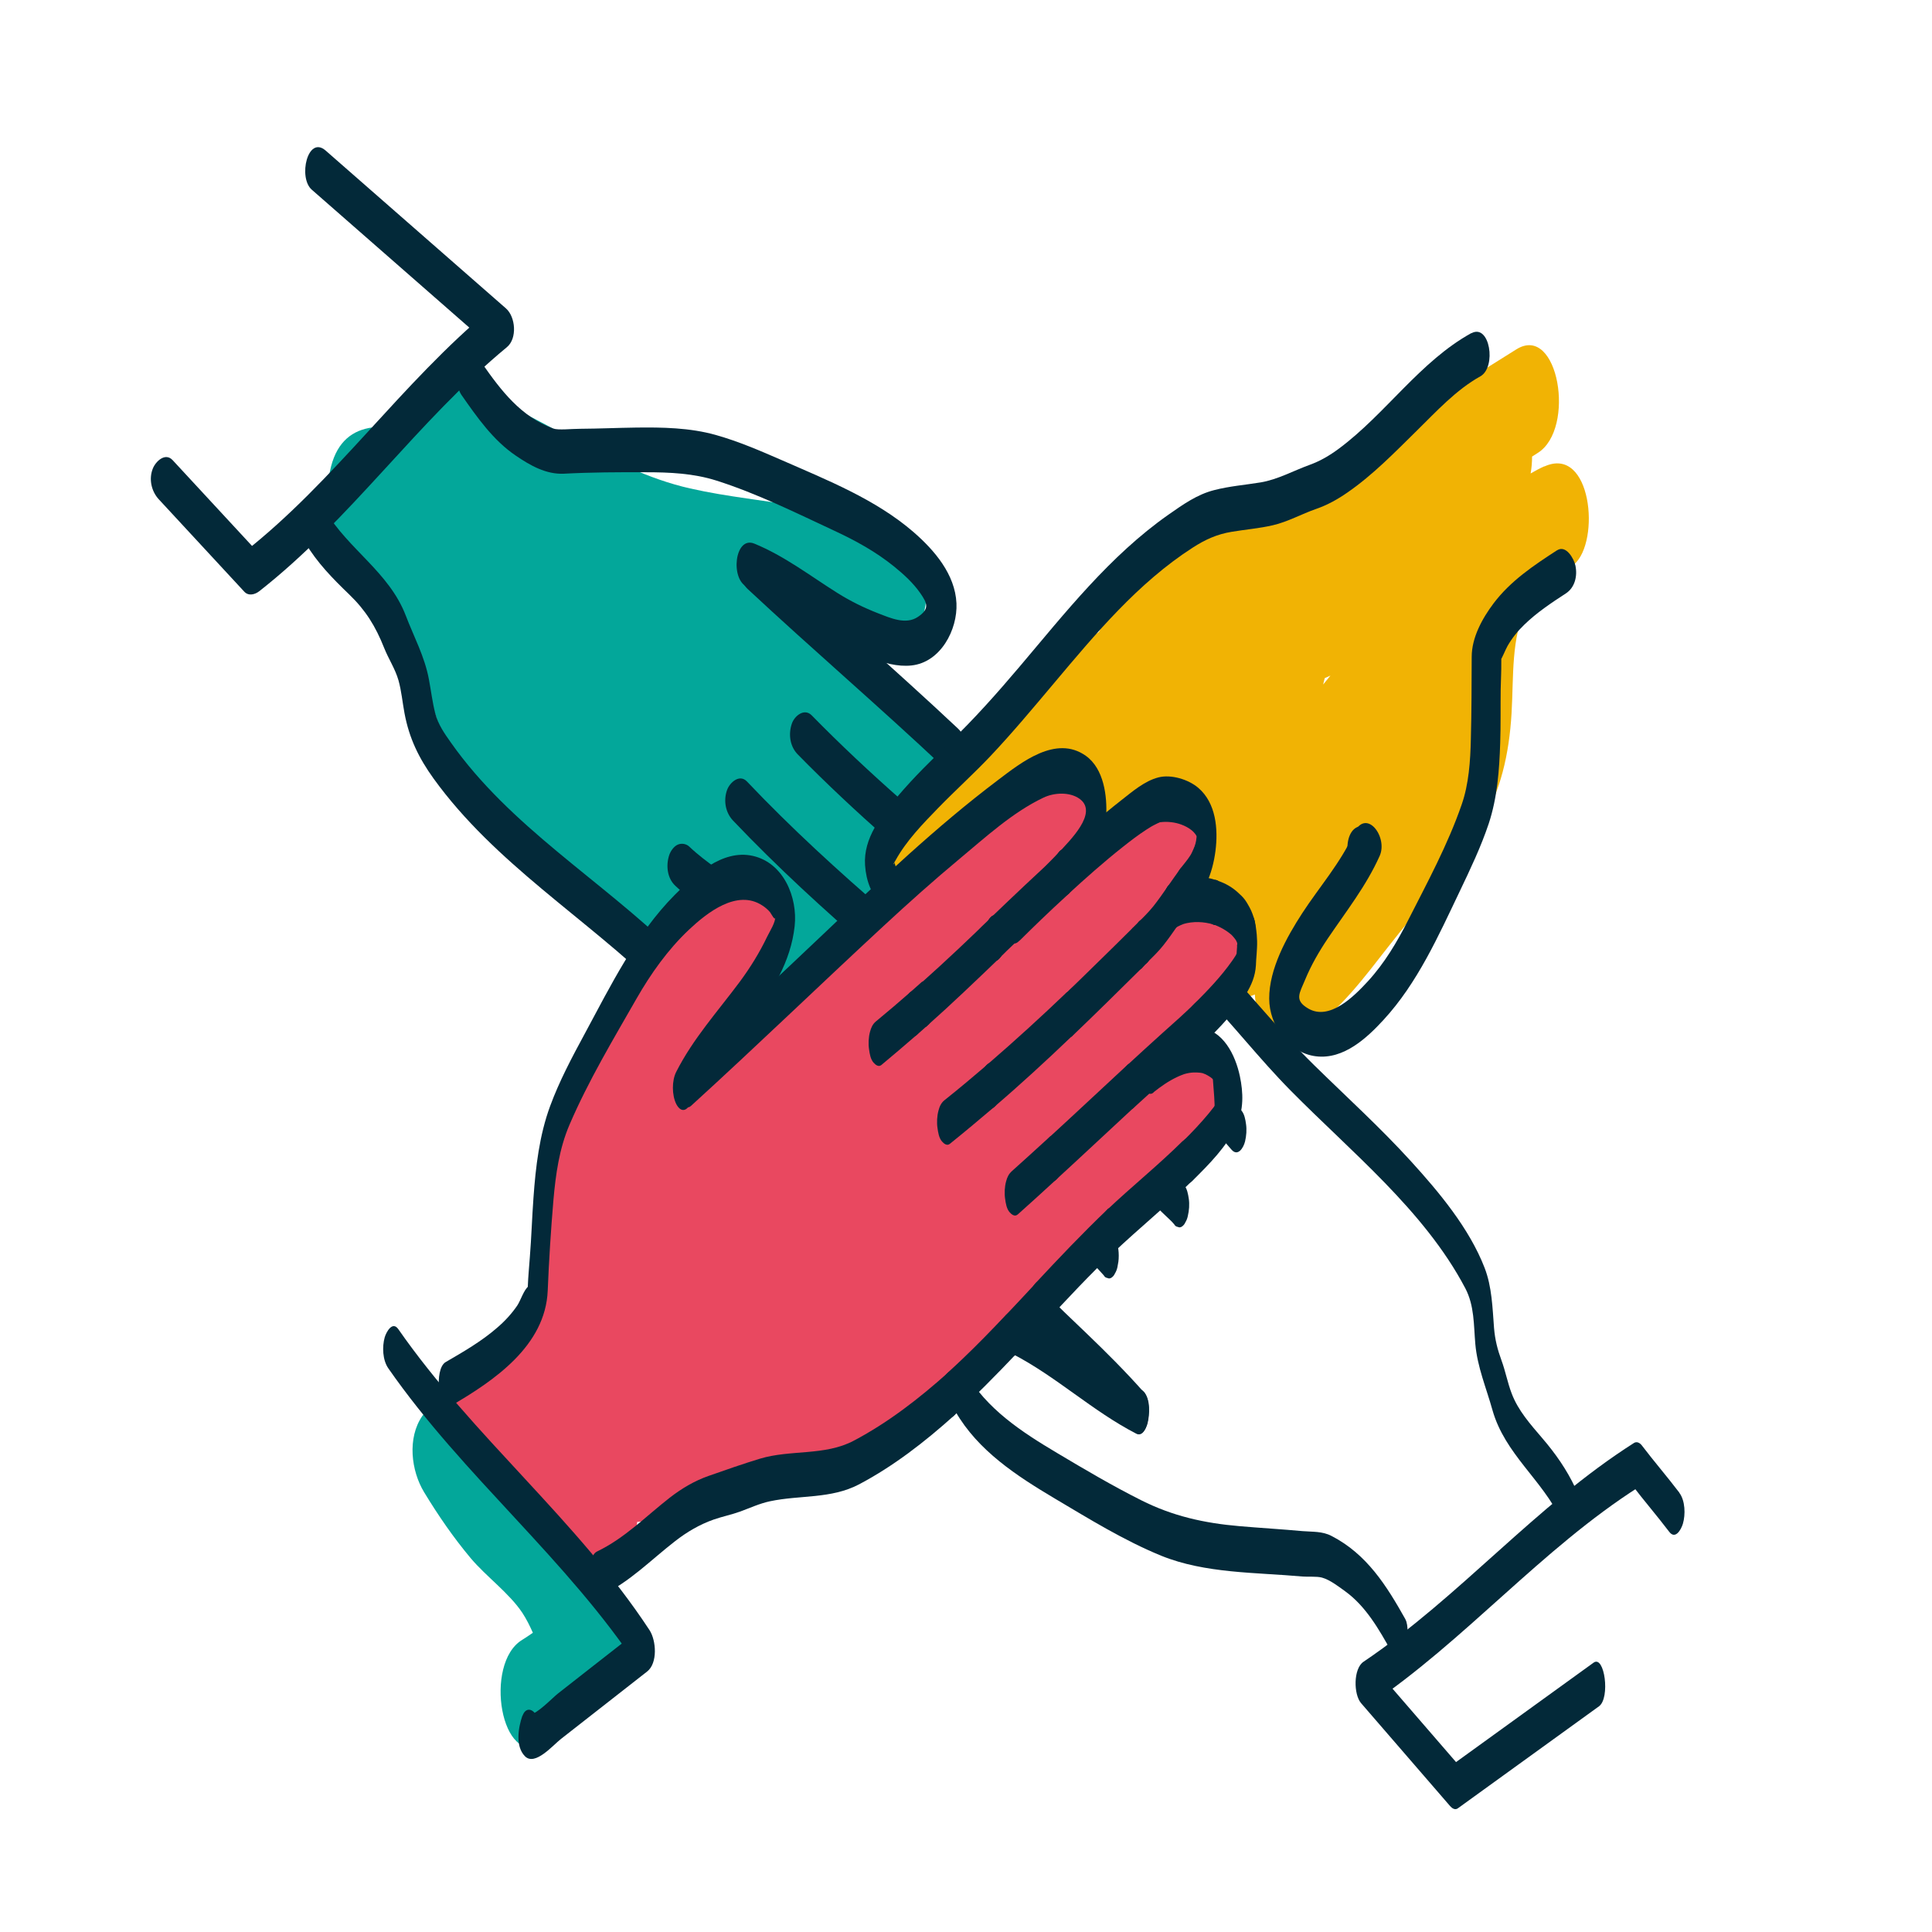 <?xml version="1.0" encoding="UTF-8"?>
<svg id="star" xmlns="http://www.w3.org/2000/svg" width="160" height="160" viewBox="0 0 160 160">
  <defs>
    <style>
      .cls-1 {
        fill: #e94860;
      }

      .cls-1, .cls-2, .cls-3, .cls-4 {
        stroke-width: 0px;
      }

      .cls-2 {
        fill: #f1b304;
      }

      .cls-3 {
        fill: #03a79a;
      }

      .cls-4 {
        fill: #032939;
      }
    </style>
  </defs>
  <g>
    <path class="cls-3" d="m49.2,131.94c.28.01-1.23-3.54-1.44-3.89-.63-1.08-1.37-1.93-2.24-2.82-2.45-2.53-4.57-5.04-6.4-8.06-1.06-1.76-3.1-1.42-4.15.1-1.25,1.82-.93,4.53.16,6.32,1.16,1.91,2.41,3.73,3.85,5.45,1.28,1.52,3.19,2.89,4.28,4.53.34.52.62,1.08.87,1.65-.3.2-.59.41-.89.59-3.21,1.95-1.76,10.72,1.77,8.58,2.06-1.25,4.01-2.62,5.87-4.16,2.26-1.86,1.82-8.12-1.68-8.29Z"/>
    <path class="cls-3" d="m76.61,60.47c-3.31-3.19-6.82-6.02-10.54-8.7-.69-.49-1.35-.98-1.98-1.48,2.94.42,5.81,1.08,8.33,2.76,4.05,2.69,5.83-5.75,2.77-7.79-5.64-3.75-11.68-3.37-18.04-4.81-6.91-1.56-12.46-6.39-19.18-8.5-2.2-.69-3.45,1.47-3.61,3.83-4.11-1.15-7.29-.22-7.23,5.61.06,5.57,5.79,7.16,7.22,12.07,1.46,5.01,2.45,9.43,5.81,13.61,7.35,9.15,17.72,15.58,28.99,18.66,1.99.54,3.33-1.42,3.53-3.21.23-2.07-.08-3.85-.77-5.4,2.39-.18,3.02-6.3.79-8.52-.18-.66-.38-1.29-.6-1.92.58.52,1.16,1.04,1.72,1.58,1.56,1.5,3.38-.18,3.97-1.7.77-1.98.34-4.6-1.2-6.09Z"/>
  </g>
  <path class="cls-2" d="m127.89,38.62c-.4.18-.77.38-1.13.59.08-.45.12-.93.12-1.4.16-.1.31-.2.47-.3,3.18-1.99,1.71-10.75-1.77-8.58-4.75,2.97-9.49,5.96-14.25,8.91-4.39,2.71-9.06,4.59-13.56,7.01-3.09,1.67-5.28,4.35-6.76,7.49-1.44.83-2.38,1.84-3.15,2.98-1.7,1.63-3.72,3.02-5.52,4.5-2,1.63-4.74,3.45-5.94,5.82-.18.36-.33.74-.45,1.13-.43.24-.89.45-1.39.64-3.45,1.31-2.32,9.87,1.61,8.63.68.44,1.49.38,2.38-.52,2.62-2.66,6.22-3.96,8.83-6.6.41-.42.77-.91,1.1-1.44.03.51.07,1.02.12,1.51.39,3.78,4.12,5.93,5.46,2.27.25.2.54.33.85.39.12.91.36,1.8.72,2.66.11.26.23.51.35.75.17,1.03.56,1.95,1.23,2.52,1.43,1.22,2.58,2.36,3.76,3.85.93,1.17,2.03,1.35,2.95.93.02.17.02.35.05.52.33,2.29,2.29,4,4.37,2.56,2.74-1.89,4.64-4.5,6.68-7.1,2.52-3.22,5.4-6.37,7.52-9.88,1.75-2.9,2.44-6.02,2.64-9.38.18-3.02-.05-6.32,1.24-8.84,1.27-1.2,2.61-2.35,3.94-3.5,2.2-1.9,1.45-9.88-2.46-8.11Zm-18.31,18.07c.04-.18.08-.36.13-.53.16-.07.32-.14.47-.21-.2.25-.4.49-.6.74Z"/>
  <g>
    <path class="cls-4" d="m38.24,32.74c1.27,1.82,2.61,3.73,4.47,4.99,1.2.82,2.52,1.57,3.99,1.5,2.25-.12,4.54-.13,6.8-.12,1.97,0,3.94.09,5.83.69,3.37,1.07,6.58,2.67,9.78,4.16,1.76.82,3.42,1.73,4.94,2.96.8.65,1.58,1.36,2.17,2.21s.76,1.3-.19,1.95c-1.01.69-2.29.1-3.31-.29-1.18-.46-2.3-1.01-3.38-1.69-2.26-1.42-4.38-3.06-6.87-4.08-1.64-.67-2.02,3.01-.56,3.6,2.45,1.01,4.52,2.65,6.77,4.03,1.86,1.14,4.53,2.71,6.81,2.46,2.41-.26,3.82-2.96,3.72-5.15-.11-2.4-1.83-4.4-3.56-5.9-3.12-2.7-7.14-4.3-10.88-5.94-1.79-.78-3.61-1.57-5.5-2.1-2.13-.6-4.42-.64-6.62-.61-1.52.02-3.04.09-4.56.1-.77,0-1.85.13-2.27-.02-2.68-.98-4.32-3.14-5.9-5.4-.48-.69-1.27-.63-1.73.04-.49.72-.43,1.93.06,2.63h0Z"/>
    <path class="cls-4" d="m74.6,66.21c-2.54-2.24-5.01-4.55-7.38-6.97-.62-.63-1.45.07-1.65.71-.29.87-.15,1.87.5,2.53,2.37,2.42,4.85,4.73,7.38,6.97.65.57,1.43-.03,1.65-.71.27-.82.19-1.93-.5-2.53h0Z"/>
    <path class="cls-4" d="m61.92,48.78c5.36,5,10.93,9.77,16.27,14.8.65.61,1.42-.06,1.65-.71.3-.83.16-1.91-.5-2.53-5.34-5.02-10.9-9.8-16.27-14.8-.65-.61-1.42.06-1.65.71-.3.82-.16,1.92.5,2.53h0Z"/>
    <path class="cls-4" d="m73.42,75.58c-4.01-3.45-7.92-7.02-11.56-10.86-.62-.65-1.43.09-1.65.71-.31.87-.13,1.87.5,2.53,3.65,3.84,7.55,7.41,11.56,10.86.67.58,1.41-.03,1.65-.71.29-.8.18-1.95-.5-2.53h0Z"/>
    <path class="cls-4" d="m61.8,73.74c-1.54-1.25-3.28-2.26-4.72-3.63-.24-.23-.64-.3-.95-.16-.33.14-.6.54-.71.87-.28.85-.17,1.9.5,2.53,1.44,1.37,3.19,2.37,4.72,3.63.27.22.62.3.95.16s.6-.54.71-.87c.26-.79.2-1.96-.5-2.53h0Z"/>
    <path class="cls-4" d="m13.15,41.35c2.36,2.55,4.72,5.1,7.08,7.65.35.38.88.24,1.23-.03,7.6-5.95,13.09-14.08,20.52-20.22.87-.72.72-2.51-.08-3.21-4.98-4.36-9.95-8.71-14.93-13.07-1.49-1.3-2.3,2.24-1.15,3.24,4.98,4.36,9.95,8.71,14.93,13.07l-.08-3.21c-7.43,6.14-12.92,14.27-20.52,20.22l1.23-.03c-2.36-2.55-4.72-5.1-7.08-7.65-.62-.67-1.42.11-1.65.71-.34.86-.11,1.87.5,2.53h0Z"/>
    <path class="cls-4" d="m25.29,44.96c.97,1.64,2.27,2.96,3.63,4.27s2.18,2.63,2.89,4.42c.36.91.92,1.74,1.19,2.69.25.89.33,1.83.5,2.73.39,2.08,1.18,3.7,2.41,5.41,5.07,7.02,12.61,11.53,18.74,17.5.65.63,1.41-.08,1.65-.71.32-.83.14-1.91-.5-2.53-6.02-5.87-13.57-10.29-18.47-17.26-.54-.76-1.04-1.48-1.28-2.39s-.35-1.89-.53-2.83c-.35-1.89-1.24-3.51-1.92-5.29-1.38-3.59-4.75-5.47-6.66-8.68-.44-.73-1.3-.59-1.73.04-.52.76-.38,1.88.06,2.63h0Z"/>
  </g>
  <g>
    <g>
      <path class="cls-4" d="m128.95,45.57c-1.93,1.25-3.86,2.54-5.26,4.4-.94,1.25-1.81,2.83-1.81,4.43-.01,2.26-.01,4.53-.07,6.79-.04,1.84-.17,3.75-.76,5.44-1.15,3.33-2.85,6.46-4.44,9.59-.92,1.81-1.96,3.56-3.34,5.06-1.09,1.18-3.15,3.29-4.93,2.24-1.18-.69-.72-1.26-.24-2.42s1.14-2.31,1.87-3.39c1.52-2.25,3.17-4.33,4.29-6.83.71-1.59-1.16-4.05-2.15-1.83-1.07,2.39-2.84,4.39-4.26,6.57-1.3,2-2.75,4.62-2.74,7.08,0,2.2,1.6,4.51,3.89,4.78s4.21-1.53,5.58-3.02c2.82-3.06,4.55-6.97,6.33-10.69.87-1.82,1.74-3.65,2.38-5.56.71-2.15.88-4.44.95-6.69.05-1.47.02-2.95.04-4.42.01-.75.06-1.5.05-2.25,0-.16.01-.35-.02-.51-.07-.35.04.27-.06.34.11-.08.42-.87.59-1.17.38-.67.85-1.25,1.4-1.78,1.03-1,2.23-1.8,3.43-2.58.76-.49.98-1.45.8-2.31-.11-.54-.77-1.76-1.53-1.26h0Z"/>
      <path class="cls-4" d="m112.88,72.14c1.64,0,1.57-3.72-.09-3.72s-1.57,3.72.09,3.72h0Z"/>
      <path class="cls-4" d="m121.86,27.58c-4.26,2.35-7.09,6.68-10.96,9.56-.75.56-1.54,1.03-2.42,1.35-1.36.49-2.65,1.22-4.08,1.46-1.28.21-2.58.31-3.85.64-1.42.36-2.59,1.2-3.78,2.03-4.86,3.41-8.55,8.12-12.35,12.61-1.84,2.17-3.72,4.29-5.77,6.26-1.49,1.43-2.97,2.88-4.31,4.46s-2.85,3.45-2.7,5.7c.18,2.71,1.9,4.49,4.64,4.58,1.63.05,1.58-3.67-.09-3.72-.73-.02-1.65-.14-2.03-.79,0-.01-.17-.62-.09-.28-.09-.35.07.04-.04.12-.11.08.1-.25.13-.3.9-1.64,2.26-3.03,3.55-4.36,1.42-1.46,2.93-2.82,4.33-4.3,1.82-1.93,3.52-3.97,5.23-6,3.44-4.09,6.97-8.33,11.51-11.25,1.04-.67,2.01-1.11,3.23-1.31,1.13-.19,2.28-.28,3.4-.54,1.25-.29,2.37-.93,3.58-1.35.95-.33,1.79-.8,2.61-1.37,2.11-1.46,3.91-3.32,5.73-5.11,1.62-1.59,3.26-3.39,5.26-4.5,1.37-.76.79-4.41-.74-3.57h0Z"/>
    </g>
    <g>
      <path class="cls-4" d="m116.39,134.1c-1.56-2.78-3.19-5.39-6.12-6.9-.77-.4-1.56-.33-2.41-.4-1.74-.16-3.48-.26-5.21-.41-2.92-.25-5.53-.83-8.15-2.15-2.37-1.19-4.66-2.54-6.94-3.9-2.93-1.74-5.86-3.65-7.6-6.68-.44-.76-1.02.28-1.13.67-.24.84-.14,1.81.3,2.57,1.87,3.25,5.08,5.33,8.22,7.2,2.85,1.69,5.74,3.48,8.82,4.74,3.65,1.48,7.83,1.37,11.69,1.72.48.04,1.17-.03,1.62.09.66.18,1.39.75,1.93,1.14,1.71,1.24,2.8,3.16,3.81,4.97s1.69-1.72,1.17-2.65h0Z"/>
      <path class="cls-4" d="m94.54,115.11c-3.63-1.87-6.63-4.74-10.26-6.61-1.08-.56-1.46,3.09-.44,3.62,3.63,1.87,6.63,4.74,10.26,6.61,1.08.56,1.46-3.09.44-3.62h0Z"/>
      <path class="cls-4" d="m94.73,115.3c-1.49-1.69-3.09-3.28-4.71-4.84-1.29-1.24-2.54-2.39-3.77-3.72-.54-.59-1,.12-1.13.67-.11.47-.15.97-.08,1.44.05.36.12.84.38,1.12,1.26,1.37,2.62,2.63,3.97,3.91,1.56,1.49,3.09,3.03,4.52,4.65.54.61,1-.13,1.13-.67.17-.72.25-1.95-.3-2.57h0Z"/>
      <path class="cls-4" d="m90.38,104.47c.27.33.57.63.85.95.06.07.12.13.18.2.07.13.17.2.31.22.11.06.22.04.33-.03.13-.09.22-.2.28-.34.1-.16.17-.34.21-.53l.08-.45c.04-.33.04-.66,0-1l-.08-.45c-.06-.24-.15-.47-.3-.67-.12-.14-.25-.28-.37-.42-.16-.18-.32-.35-.49-.53-.06-.07-.12-.13-.17-.2-.07-.13-.17-.2-.31-.22-.11-.06-.22-.04-.33.03-.13.09-.22.2-.28.34-.1.16-.17.34-.21.53l-.08.45c-.04.33-.04.66,0,1l.08.45c.06.24.15.47.3.67h0Z"/>
      <path class="cls-4" d="m95.92,100.06c.18.23.41.42.61.62.18.17.36.34.54.51l-.2-.19c.13.13.26.25.37.39.07.13.17.2.31.22.11.06.22.04.33-.03.13-.09.22-.2.28-.34.1-.16.17-.34.21-.53.11-.47.15-.97.08-1.44-.06-.38-.13-.81-.38-1.12-.18-.23-.42-.44-.63-.64-.18-.17-.37-.34-.56-.52l.2.19c-.12-.12-.24-.23-.34-.36-.07-.13-.17-.2-.31-.22-.11-.06-.22-.04-.33.03-.13.09-.22.2-.28.34-.1.16-.17.34-.21.53-.11.47-.15.97-.08,1.44l.08.45c.06.24.15.47.3.67h0Z"/>
      <path class="cls-4" d="m96.38,88.9c1.88,2.08,3.77,4.17,5.6,6.3.53.62,1-.14,1.13-.67.11-.47.15-.97.08-1.44-.05-.37-.13-.83-.38-1.12-1.83-2.13-3.72-4.21-5.6-6.3-.17-.19-.38-.33-.64-.19s-.43.6-.49.86c-.11.47-.15.97-.08,1.44.05.37.12.84.38,1.12h0Z"/>
      <path class="cls-4" d="m139.08,123.62c-1.01-1.33-2.11-2.6-3.12-3.93-.15-.19-.4-.34-.64-.19-8.15,5.18-14.41,12.73-22.4,18.12-.85.57-.83,2.7-.2,3.43,2.46,2.84,4.91,5.68,7.37,8.52.15.17.4.36.64.19,3.9-2.82,7.79-5.63,11.69-8.45.95-.69.46-4.26-.44-3.62-3.9,2.82-7.79,5.63-11.69,8.45l.64.19c-2.46-2.84-4.91-5.68-7.37-8.52l-.2,3.43c7.99-5.38,14.26-12.94,22.4-18.12l-.64-.19c1.01,1.33,2.11,2.6,3.12,3.93.51.67.99-.2,1.13-.67.22-.75.2-1.91-.3-2.57h0Z"/>
      <path class="cls-4" d="m99.52,82.17c2.55,2.64,4.79,5.54,7.37,8.15s5.26,5.02,7.79,7.63,4.96,5.48,6.67,8.74c.76,1.45.69,3.02.83,4.62.17,1.91.91,3.64,1.42,5.47,1.03,3.64,4.13,5.77,5.69,9.09.32.68.84.64,1.17,0,.37-.72.34-1.92,0-2.65-.71-1.51-1.64-2.84-2.73-4.11-.98-1.15-2-2.28-2.54-3.71-.34-.89-.51-1.83-.84-2.73s-.54-1.71-.62-2.69c-.13-1.67-.17-3.4-.78-4.98-1.27-3.28-3.77-6.27-6.11-8.84-2.53-2.78-5.32-5.31-8-7.94-3.01-2.95-5.58-6.25-8.5-9.27-1.08-1.11-1.58,2.46-.83,3.24h0Z"/>
    </g>
    <path class="cls-1" d="m101.19,75.39c-1.14-.44-1.3-1.84-1.81-.92,1-1.82,1.23-8-2.26-7.58-2.3.28-3.3,2.4-5.24,2.77-.57.11-1.13-.02-1.68-.28.29-3.04-1.63-6.84-4.54-4.84-.82.56-1.63,1.17-2.43,1.76-1.96.26-3.31,1.68-4.37,3.44-6.21,5.22-11.92,11.25-17.32,17.15.83-2.19,1.78-4.35,2.85-6.42,1.18-2.28,1.19-7.29-2.26-7.58-2.49-.2-4.14,2.42-5.56,4.09-2.58,3.03-5.26,6.02-7.18,9.53-.78,1.42-1.74,3.74-2.42,6.27-.98.92-1.66,2.55-1.53,3.82.06.61.17,1.32.29,2.08-1.22,1.41-1.37,4.26-.5,6.17-.52,1.46-1.03,2.91-1.58,4.31-.17.44-.23,1.08-.19,1.8-1.24,1.02-2.6,1.89-3.33,1.92-3.73.17-3.7,7.72-.56,8.79.98.33,2.37.78,3.69,1.39.37,3.21,2.75,5.72,6.02,6.88,2.42.86,3.32-1.76,3.49-3.9,11.94-1.07,22.67-6.63,30.62-15.72,4.35-4.98,8.23-9.03,13.57-12.9,1.76-1.27,2.98-2.48,3.56-4.66.39-1.47-.93-8.36.12-8.6,3.47-.79,3.99-7.48.56-8.79Zm-6.46,13.75s0,0-.01.01c0,0,0-.01.01-.02,0,0,0,0,0,0Zm-10.2-13.77c.27.03.53.13.78.27-1.48,1.08-2.67,2.48-3.88,3.84.23-.59.56-1.53.9-2.32.72-.61,1.46-1.21,2.19-1.8Zm6.17,7.25c-.56-.36-3.89,2.35-6.16,4.38,1.98-2.29,4.75-5.29,6.16-4.38Z"/>
    <g>
      <path class="cls-4" d="m57.16,91.43c2.54-5,8-8.82,8.65-14.73.26-2.39-.92-5.25-3.47-5.82s-4.88,1.64-6.47,3.24c-3.2,3.23-5.31,7.53-7.45,11.5-1.05,1.94-2.1,3.91-2.86,5.98-.89,2.41-1.2,5.04-1.38,7.59-.12,1.64-.17,3.28-.3,4.91-.06.82-.14,1.64-.17,2.46,0,.09-.06.49,0,.57-.15-.24.41-.88.06-.61-.4.31-.65,1.18-.94,1.61-.46.67-1.02,1.28-1.64,1.81-1.29,1.13-2.8,2-4.28,2.86-1,.58-.59,4.22.44,3.62,3.59-2.09,7.82-4.97,8.01-9.54.1-2.48.26-4.99.47-7.47.19-2.16.48-4.28,1.34-6.28,1.55-3.61,3.59-7.01,5.54-10.42,1.19-2.08,2.6-4.07,4.35-5.72,1.49-1.4,3.97-3.37,6.06-2.01.25.16.45.33.65.56.09.11.48.91.44.31.04.52-.46,1.27-.67,1.71-.64,1.33-1.39,2.55-2.27,3.74-1.83,2.46-3.87,4.71-5.27,7.47-.37.73-.36,1.92,0,2.65.34.67.82.67,1.17,0h0Z"/>
      <path class="cls-4" d="m88.53,73.82c1.6-1.77,2.95-3.78,3.08-6.22.09-1.68-.19-3.94-1.69-5.01-2.47-1.75-5.34.55-7.27,2.01-5.14,3.88-9.82,8.34-14.48,12.77-3.76,3.57-7.55,7.11-11.38,10.6-.61.55-.67,1.54-.58,2.31.04.27.43,1.84,1.01,1.31,5.38-4.9,10.61-9.96,15.95-14.9,2.05-1.9,4.13-3.76,6.28-5.55s4.41-3.87,6.96-5.08c.87-.42,2.16-.5,2.99.09,1.62,1.16-.88,3.52-1.7,4.44-.71.79-.2,4.38.83,3.24h0Z"/>
      <path class="cls-4" d="m76.77,84.96c2.06-1.83,4.05-3.74,6.04-5.65.24-.23.34-.82.38-1.12.06-.45.05-1-.08-1.44-.09-.3-.2-.7-.49-.86-.26-.15-.45,0-.64.19-.23.22-.47.45-.7.67-.06.06-.12.12-.18.18.08-.08.03-.03-.02.02-.11.11-.22.21-.33.32-.47.45-.93.89-1.4,1.33-.99.93-1.99,1.85-3,2.75-.6.54-.69,1.55-.58,2.31.05.37.12.83.38,1.12.14.16.41.39.64.19h0Z"/>
      <path class="cls-4" d="m75.88,85.75c.3-.26.59-.52.89-.79.13-.09.22-.2.28-.34.1-.16.17-.34.21-.53.06-.23.09-.46.1-.7.02-.25.02-.5-.01-.75l-.08-.45c-.06-.24-.15-.47-.3-.67l-.2-.19c-.15-.09-.29-.09-.44,0-.3.26-.59.52-.89.79-.13.09-.22.2-.28.34-.1.16-.17.34-.21.53-.06.23-.09.46-.1.7-.02.25-.02.5.01.75l.08.45c.06.24.15.47.3.67l.2.19c.15.09.29.09.44,0h0Z"/>
      <path class="cls-4" d="m87.69,70.58c-.25.27-.5.53-.75.78-.11.11-.22.22-.33.33-.05.05-.17.16-.05.05-.06.06-.12.11-.18.17-.5.47-1,.93-1.49,1.39-.98.92-1.94,1.84-2.91,2.77-.24.23-.34.82-.38,1.12-.06.45-.05,1,.08,1.44.08.28.2.73.49.86.28.13.43,0,.64-.19.11-.11.23-.22.34-.33-.11.11-.01.01.04-.04s.11-.11.17-.17c.22-.21.44-.42.67-.64.48-.46.96-.91,1.44-1.36,1.03-.97,2.09-1.92,3.05-2.96.24-.26.34-.8.38-1.12.06-.45.05-1-.08-1.44-.16-.55-.56-1.29-1.13-.67h0Z"/>
      <path class="cls-4" d="m81.98,76.07s0,0,0,0l.2-.19h0c-.13.09-.22.2-.28.34-.1.16-.17.34-.21.53-.06.23-.09.46-.1.7-.02.25-.02.5.01.75l.08.45c.06.24.15.47.3.67l.2.19c.15.09.29.09.44,0,.07-.07.14-.13.2-.2.11-.15.19-.31.23-.48.08-.2.13-.42.15-.64.03-.25.04-.5.01-.75,0-.24-.04-.47-.1-.7l-.13-.38c-.08-.2-.2-.36-.36-.48l-.22-.07c-.18.02-.32.1-.42.26h0Z"/>
      <path class="cls-4" d="m72.99,88.2c.97-.81,1.93-1.62,2.88-2.45.27-.24.4-.51.49-.86.12-.44.15-.99.08-1.44-.05-.37-.12-.83-.38-1.12-.14-.16-.41-.38-.64-.19-.95.83-1.91,1.65-2.88,2.45-.27.22-.4.52-.49.86-.12.44-.15.99-.08,1.44.05.37.12.83.38,1.12.15.17.41.38.64.19h0Z"/>
      <path class="cls-4" d="m81.81,88.13c-1.18,1.01-2.38,2.02-3.6,2.99-.27.22-.41.53-.49.86-.12.44-.15.99-.08,1.44.05.37.12.83.38,1.12.15.17.4.38.64.19,1.22-.98,2.41-1.98,3.6-2.99.27-.23.4-.52.49-.86.12-.44.15-.99.08-1.44-.05-.37-.12-.83-.38-1.12-.15-.16-.41-.38-.64-.19h0Z"/>
      <path class="cls-4" d="m97.55,76.65c.33-.48.66-.96,1.01-1.43.11-.15.19-.31.23-.48.08-.2.13-.42.15-.64.03-.25.04-.5.01-.75,0-.24-.04-.47-.1-.7l-.13-.38c-.08-.2-.2-.36-.36-.48l-.22-.07c-.18.02-.32.1-.42.26-.34.47-.67.95-1.01,1.43-.23.32-.33.73-.38,1.12-.03.25-.04.5-.01.75,0,.24.04.47.1.7l.13.38c.08.2.2.36.36.48l.22.07c.18-.02.32-.1.42-.26h0Z"/>
      <path class="cls-4" d="m82.24,91.75s.04-.03.06-.05c.13-.09.22-.2.28-.34.1-.16.17-.34.21-.53.06-.23.09-.46.1-.7.02-.25.02-.5-.01-.75l-.08-.45c-.06-.24-.15-.47-.3-.67l-.2-.19c-.15-.09-.29-.09-.44,0-.02.02-.04.03-.06.05-.13.09-.22.2-.28.34-.1.16-.17.34-.21.53-.06.23-.09.46-.1.7-.02.25-.02.5.01.75l.08.45c.06.24.15.47.3.67l.2.19c.15.09.29.09.44,0h0Z"/>
      <path class="cls-4" d="m94.25,76.4c-.14.14-.29.28-.43.43-.11.15-.19.31-.23.48-.08.2-.13.42-.15.64-.03.25-.04.5-.01.75,0,.24.04.47.1.7l.13.38c.08.2.2.36.36.48l.22.07c.18-.02.32-.1.42-.26.14-.14.29-.28.43-.43.11-.15.19-.31.23-.48.08-.2.13-.42.15-.64.03-.25.04-.5.01-.75,0-.24-.04-.47-.1-.7l-.13-.38c-.08-.2-.2-.36-.36-.48l-.22-.07c-.18.02-.32.1-.42.26h0Z"/>
      <path class="cls-4" d="m93.82,76.83c-.94.94-1.89,1.87-2.84,2.8-.45.44-.9.88-1.35,1.32-.23.22-.46.45-.69.67-.12.11-.23.22-.35.33-.05.05-.1.1-.15.15.13-.12-.11.11-.11.11-.59.56-.69,1.53-.58,2.31.05.37.12.83.38,1.12.14.16.42.39.64.19,1.99-1.9,3.94-3.83,5.89-5.76.24-.24.34-.82.38-1.12.06-.45.05-1-.08-1.44-.08-.28-.2-.73-.49-.86-.27-.13-.43-.01-.64.19h0Z"/>
      <path class="cls-4" d="m82.3,91.7c2.21-1.89,4.35-3.86,6.45-5.87.59-.56.69-1.53.58-2.31-.05-.37-.12-.83-.38-1.12-.14-.16-.42-.39-.64-.19-2.1,2.01-4.25,3.97-6.45,5.87-.61.52-.68,1.56-.58,2.31.05.37.12.83.38,1.12.15.16.41.38.64.19h0Z"/>
      <path class="cls-4" d="m84.46,77.88c.58-.58,1.18-1.16,1.77-1.73l-.2.19c.79-.76,1.59-1.51,2.4-2.25.27-.25.4-.51.49-.86.12-.44.15-.99.08-1.44-.05-.37-.12-.83-.38-1.12-.14-.16-.42-.39-.64-.19-1.48,1.36-2.95,2.75-4.37,4.18-.24.24-.34.82-.38,1.12-.06.45-.05,1,.08,1.44.08.28.2.73.49.86.27.13.43.01.64-.19h0Z"/>
      <path class="cls-4" d="m96.71,73.41c-.39.56-.78,1.12-1.2,1.65-.39.48-.82.91-1.26,1.34-.11.15-.19.31-.23.48-.08.2-.13.42-.15.64-.06.45-.05,1,.08,1.44l.13.38c.08.2.2.36.36.48l.22.07c.18-.02.32-.1.42-.26.44-.43.88-.86,1.26-1.34.42-.53.81-1.09,1.2-1.65.23-.32.33-.73.38-1.12.06-.45.05-1-.08-1.44l-.13-.38c-.08-.2-.2-.36-.36-.48-.25-.11-.48-.04-.64.19h0Z"/>
      <path class="cls-4" d="m98.55,75.22c.49-.67.99-1.28,1.35-2.03.4-.85.64-1.79.76-2.72.23-1.81.05-3.97-1.43-5.23-.81-.69-2.24-1.13-3.29-.86-1.15.29-2.18,1.19-3.09,1.9-1.68,1.31-3.28,2.74-4.85,4.18-.61.55-.67,1.53-.58,2.31.03.27.43,1.84,1.01,1.31,1.48-1.36,2.99-2.7,4.57-3.95.63-.5,1.27-.99,1.95-1.43.23-.15.47-.3.72-.42.11-.06.22-.11.34-.16.18-.07-.12,0,.1-.03.56-.07,1.2,0,1.73.2.3.11.6.27.85.47.11.09.2.18.29.3.09.13.1.15.06.07.06.15.08.18.05.08-.03-.1-.02-.07.02.1-.04-.2-.04-.2-.01,0-.01-.23-.01-.24,0-.02,0,.22,0,.22,0,0,0,.05-.08.52-.02.23-.04.22-.1.45-.18.67.03-.11.01-.08-.05.1-.04.1-.09.21-.14.31-.06.12-.08.16-.15.27-.24.38-.56.73-.83,1.1-.5.68-.5,1.78-.3,2.57.13.47.62,1.37,1.13.67h0Z"/>
      <path class="cls-4" d="m99.79,86.31c1.21-1.21,2.47-2.49,3.38-3.96.47-.76.79-1.52.84-2.42,0-.14.02-.27.02-.41,0-.43-.04.45,0,0,.03-.34.05-.68.07-1.03.04-.75-.04-1.47-.18-2.2-.1-.49-.65-1.34-1.13-.67-.52.71-.45,1.76-.3,2.57-.07-.35,0,.15-.02-.13s0,.05,0,.1c0,.14-.08.41,0-.02-.02.08-.01.18-.02.26-.02.31-.05.63-.06.94,0,.08,0,.16,0,.24,0,.2,0,.08.02-.35l.07-.35c-.06.31.16-.33.02-.06-.04.07-.15.23-.15.3,0-.05.15-.24.04-.08-.04.06-.08.13-.12.19-.08.12-.16.25-.25.37-.89,1.26-1.97,2.39-3.05,3.47-.24.24-.34.82-.38,1.12-.06.45-.05,1,.08,1.44.09.3.2.7.49.86.26.15.45,0,.64-.19h0Z"/>
      <path class="cls-4" d="m96.91,73.22s-.01,0-.02.01c-.13.09-.22.2-.28.34-.1.16-.17.34-.21.53-.06.23-.09.46-.1.7-.02.25-.02.5.01.75l.08.45c.06.24.15.47.3.67l.2.19c.15.09.29.09.44,0,0,0,.01,0,.02-.01.13-.09.22-.2.28-.34.1-.16.17-.34.21-.53.06-.23.09-.46.1-.7.02-.25.02-.5-.01-.75l-.08-.45c-.06-.24-.15-.47-.3-.67l-.2-.19c-.15-.09-.29-.09-.44,0h0Z"/>
      <path class="cls-4" d="m97.35,76.84c.26-.16.54-.28.84-.38l-.22.07c.84-.25,1.72-.21,2.55.04l-.22-.07s.07.02.11.04c.11.08.22.09.33.03.13-.02.23-.1.31-.22.23-.28.34-.77.38-1.12.05-.48.05-.98-.08-1.44l-.13-.38c-.08-.2-.2-.36-.36-.48-.66-.22-1.32-.35-2.02-.3s-1.35.26-1.92.6c-.27.16-.42.58-.49.86-.12.44-.15.99-.08,1.44.05.37.12.83.38,1.12.17.19.38.34.64.19h0Z"/>
      <path class="cls-4" d="m98.96,83.07c-.12.12-.24.23-.35.35-.05.05-.11.1-.16.15-.13.13.09-.09-.04.04-.23.22-.47.44-.71.66-.48.43-.96.86-1.44,1.29-.96.86-1.9,1.73-2.85,2.6-.6.55-.69,1.54-.58,2.31.05.37.12.83.38,1.12.14.16.42.39.64.19,1.98-1.83,4.04-3.58,5.95-5.48.24-.24.34-.82.38-1.12.06-.45.05-1-.08-1.44-.09-.3-.2-.7-.49-.86-.26-.15-.45,0-.64.19h0Z"/>
      <path class="cls-4" d="m87.39,97.76c2.16-1.98,4.3-3.99,6.45-5.98.6-.55.69-1.54.58-2.31-.05-.37-.12-.83-.38-1.12-.14-.16-.42-.39-.64-.19-2.15,1.99-4.29,4-6.45,5.98-.6.55-.69,1.54-.58,2.31.05.37.12.83.38,1.12.14.16.42.39.64.19h0Z"/>
      <path class="cls-4" d="m100.41,76.53c.64.22,1.23.55,1.72,1.02l-.2-.19c.21.21.4.44.55.7l-.17-.29c.08.15.15.31.21.47l-.13-.38c.04.11.07.22.09.33.04.19.11.37.21.53.06.14.15.25.28.34.24.13.48.02.64-.19.23-.32.34-.74.38-1.12.05-.49.02-.97-.08-1.44-.09-.4-.23-.81-.43-1.17-.12-.22-.25-.45-.4-.65s-.34-.38-.53-.55c-.49-.46-1.07-.79-1.7-1-.11-.08-.22-.09-.33-.03-.13.02-.23.1-.31.22-.11.15-.19.31-.23.48-.08.2-.13.42-.15.64-.05.48-.05.98.08,1.44l.13.38c.08.2.2.36.36.48h0Z"/>
      <path class="cls-4" d="m84.26,100.6c1.05-.94,2.09-1.88,3.13-2.84.13-.09.22-.2.28-.34.1-.16.17-.34.21-.53.12-.44.15-.99.08-1.44-.05-.37-.12-.83-.38-1.12-.14-.16-.42-.39-.64-.19-1.04.95-2.08,1.9-3.13,2.84-.27.24-.4.51-.49.86-.12.44-.15.99-.08,1.44.05.37.12.83.38,1.12.14.16.41.39.64.19h0Z"/>
      <path class="cls-4" d="m43.26,142.09c-.33.96-.61,2.53.22,3.36s2.31-.92,2.98-1.44c2.38-1.86,4.76-3.72,7.13-5.58.89-.69.76-2.57.2-3.43-5.97-9.09-14.6-16.01-20.8-24.92-.49-.71-1,.23-1.13.67-.22.78-.18,1.88.3,2.57,6.2,8.92,14.83,15.83,20.8,24.92l.2-3.43c-1.54,1.21-3.08,2.41-4.63,3.62-.77.6-1.54,1.21-2.31,1.81-.43.33-1.81,1.78-2.31,1.72l.42.26-.13-.2.17,2.94.07-.21c.28-.81.4-1.85,0-2.65-.3-.59-.9-.76-1.17,0h0Z"/>
      <path class="cls-4" d="m84.18,112.09c.79-.84,1.58-1.68,2.36-2.52.11-.15.19-.31.23-.48.08-.2.13-.42.15-.64.06-.45.05-1-.08-1.44l-.13-.38c-.08-.2-.2-.36-.36-.48l-.22-.07c-.18.02-.32.1-.42.26-.78.84-1.57,1.69-2.36,2.52-.11.15-.19.31-.23.48-.08.2-.13.42-.15.64-.06.45-.05,1,.08,1.44l.13.38c.08.2.2.36.36.48l.22.07c.18-.02.32-.1.42-.26h0Z"/>
      <path class="cls-4" d="m97.95,94.49c-.97.96-2.07,1.95-3.15,2.9s-2.07,1.82-3.08,2.77c-.59.56-.69,1.53-.58,2.31.05.37.12.83.38,1.12.14.16.42.39.64.19,2.17-2.06,4.49-3.94,6.62-6.04.24-.24.34-.82.38-1.12.06-.45.05-1-.08-1.44-.09-.3-.2-.7-.49-.86-.26-.15-.45,0-.64.19h0Z"/>
      <path class="cls-4" d="m49.87,132.1c2.32-1.13,4.02-2.9,6.03-4.46.97-.76,2.04-1.39,3.21-1.8.72-.25,1.47-.4,2.19-.66.82-.3,1.61-.67,2.46-.85,2.49-.53,5.05-.18,7.38-1.4,2.86-1.51,5.43-3.51,7.83-5.66.61-.55.67-1.54.58-2.31-.04-.28-.43-1.84-1.01-1.31-2.4,2.15-4.97,4.15-7.83,5.66-2.41,1.28-5.24.72-7.8,1.5-1.41.43-2.84.93-4.23,1.42-1.17.41-2.23,1.04-3.21,1.8-2,1.56-3.71,3.34-6.03,4.46-1.01.49-.68,4.16.44,3.62h0Z"/>
      <path class="cls-4" d="m95.53,90.46c.6-.48,1.24-.93,1.94-1.26.12-.06.25-.11.37-.16.08-.03.16-.06.24-.09.03-.01.16-.05,0,0,.24-.07.49-.12.74-.13.2-.01.39,0,.59.02.1.01.19.04.28.06.18.03-.14-.06-.03,0,.06.03.12.04.18.07.14.07.28.15.41.24.07.05.13.11.2.16.16.12-.18-.2-.05-.05.03.04.07.08.11.11.11.12.21.26.3.39.04.06.08.14.12.2-.27-.39-.06-.09,0,.03.07.15.14.31.2.47.11.29-.12-.39-.04-.12.02.08.05.17.07.25.04.14.07.28.1.43.05.21-.09-.57-.04-.21,0,.06.02.12.02.18,0,.05,0,.11.02.16.04.28-.02-.6-.02-.34s.07-.53.02-.23c0,0,.12-.48.04-.23-.09.28-.04,0,.03-.08-.1.11-.16.35-.23.49-.14.28.11-.16,0,.01-.07.1-.13.21-.2.32-.24.36-.51.71-.79,1.05-.67.81-1.4,1.58-2.15,2.32-.24.24-.34.82-.38,1.12-.06.45-.05,1,.08,1.44.09.3.2.7.49.86.26.15.45,0,.64-.19,1.35-1.34,2.8-2.79,3.61-4.54.61-1.31.57-2.71.28-4.09-.37-1.74-1.38-3.84-3.38-4.03-1.54-.15-3.06.87-4.21,1.78-.62.49-.68,1.58-.58,2.31.05.31.39,1.8,1.01,1.31h0Z"/>
      <path class="cls-4" d="m83.34,108.86c-1.18,1.25-2.38,2.49-3.63,3.68l.2-.19c-.46.44-.92.87-1.39,1.3-.6.54-.69,1.54-.58,2.31.05.37.12.83.38,1.12.14.16.42.39.64.19,1.81-1.64,3.53-3.39,5.22-5.17.24-.25.34-.8.38-1.12.06-.45.05-1-.08-1.44-.08-.28-.2-.73-.49-.86-.27-.12-.44-.02-.64.19h0Z"/>
      <path class="cls-4" d="m91.72,100.15c-2.08,1.99-4.06,4.07-6.02,6.18-.24.26-.34.8-.38,1.12-.06.45-.05,1,.08,1.44.16.55.56,1.28,1.13.67.93-1,1.87-2.01,2.82-3,.47-.49.94-.97,1.42-1.45.23-.23.47-.46.7-.7.12-.12.25-.24.37-.36.07-.07.14-.13.21-.2.16-.15-.18.17.1-.09.59-.56.69-1.53.58-2.31-.05-.37-.12-.83-.38-1.12-.14-.16-.42-.39-.64-.19h0Z"/>
      <path class="cls-4" d="m82.16,79.49s.01,0,.02.01c.11.08.22.09.33.03.13-.02.23-.1.31-.22.11-.15.19-.31.23-.48.08-.2.13-.42.15-.64l.03-.5c0-.32-.04-.64-.11-.95l-.13-.38c-.08-.2-.2-.36-.36-.48,0,0-.01,0-.02-.01-.11-.08-.22-.09-.33-.03-.13.02-.23.1-.31.22-.11.15-.19.31-.23.48-.08.2-.13.42-.15.64l-.03.5c0,.32.04.64.11.95l.13.38c.08.2.2.36.36.48h0Z"/>
      <path class="cls-4" d="m88.43,70.46s-.07-.05-.11-.07c-.11-.08-.22-.09-.33-.03-.13.02-.23.1-.31.22-.11.15-.19.31-.23.48-.08.2-.13.42-.15.64l-.03.5c0,.32.04.64.11.95l.13.38c.08.2.2.36.36.48.04.02.07.05.11.07.11.08.22.09.33.03.13-.02.23-.1.31-.22.11-.15.19-.31.23-.48.08-.2.13-.42.15-.64l.03-.5c0-.32-.04-.64-.11-.95l-.13-.38c-.08-.2-.2-.36-.36-.48h0Z"/>
      <path class="cls-4" d="m81.79,79s0,.01,0,.02c.05.16.14.29.27.39.08.1.18.16.32.16.13,0,.24-.06.32-.16.12-.1.21-.23.27-.39l.13-.38c.08-.31.11-.63.11-.95l-.03-.5c-.03-.29-.1-.56-.21-.83,0,0,0-.01,0-.02-.05-.16-.14-.29-.27-.39-.08-.1-.18-.16-.32-.16-.13,0-.24.06-.32.16-.12.1-.21.23-.27.39l-.13.38c-.08.31-.11.63-.11.95l.03.5c.03.29.1.56.21.83h0Z"/>
    </g>
  </g>
</svg>